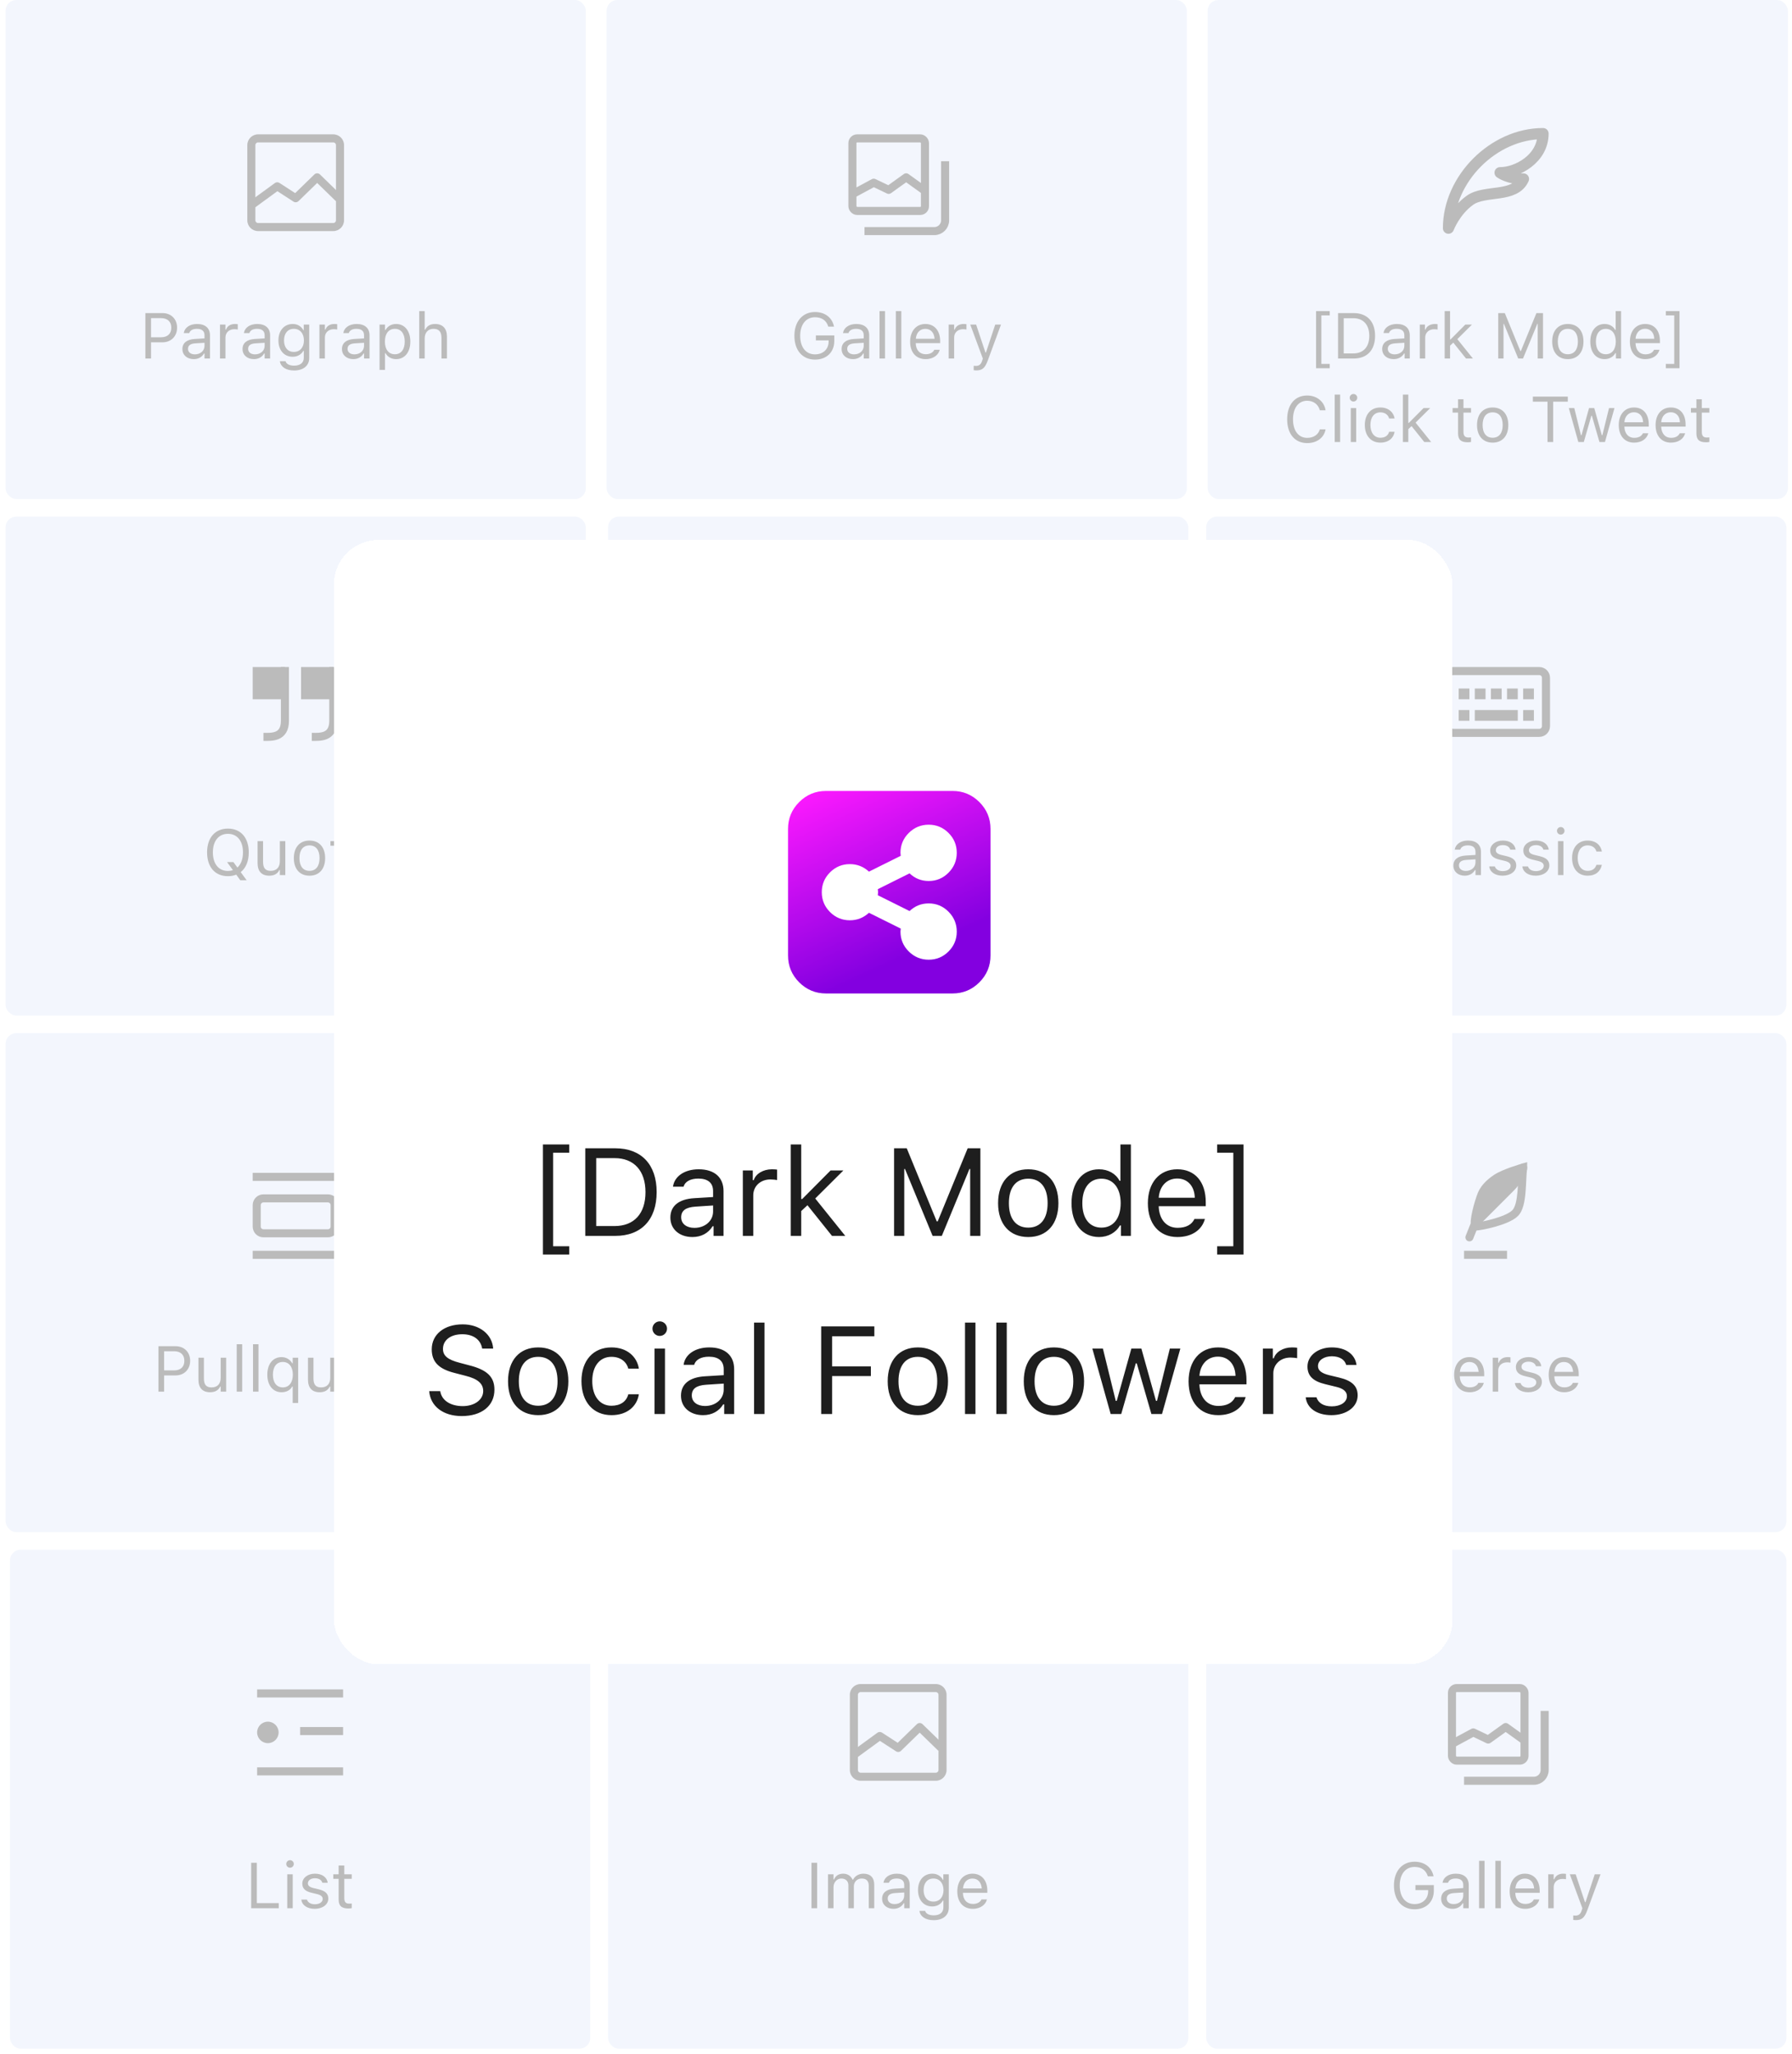 <svg width="322" height="369" viewBox="0 0 322 369" fill="none" xmlns="http://www.w3.org/2000/svg">
<g opacity="0.5">
<g opacity="0.6">
<rect x="0.994" width="104.27" height="89.652" rx="1.931" fill="#D8E3F8"/>
<path fill-rule="evenodd" clip-rule="evenodd" d="M59.887 25.585H46.37C46.104 25.585 45.888 25.801 45.888 26.068V39.584C45.888 39.851 46.104 40.067 46.37 40.067H59.887C60.154 40.067 60.37 39.851 60.37 39.584V26.068C60.37 25.801 60.154 25.585 59.887 25.585ZM46.37 24.137C45.304 24.137 44.44 25.001 44.44 26.068V39.584C44.44 40.651 45.304 41.515 46.37 41.515H59.887C60.953 41.515 61.818 40.651 61.818 39.584V26.068C61.818 25.001 60.953 24.137 59.887 24.137H46.37Z" fill="#1E1E1E"/>
<path fill-rule="evenodd" clip-rule="evenodd" d="M56.486 31.342C56.767 31.068 57.214 31.068 57.495 31.342L61.357 35.096L60.348 36.135L56.991 32.871L53.634 36.135C53.391 36.37 53.019 36.407 52.735 36.223L49.843 34.349L45.832 37.273L44.978 36.103L49.392 32.885C49.635 32.708 49.961 32.699 50.212 32.862L53.038 34.694L56.486 31.342Z" fill="#1E1E1E"/>
<path d="M26.123 64.412H27.141V61.499H29.2C30.733 61.499 31.819 60.418 31.819 58.868V58.857C31.819 57.307 30.733 56.249 29.2 56.249H26.123V64.412ZM28.94 57.154C30.105 57.154 30.779 57.793 30.779 58.868V58.88C30.779 59.954 30.105 60.594 28.94 60.594H27.141V57.154H28.94ZM34.812 64.52C35.632 64.52 36.272 64.163 36.656 63.513H36.747V64.412H37.731V60.237C37.731 58.97 36.899 58.206 35.412 58.206C34.111 58.206 33.183 58.851 33.024 59.807L33.019 59.841H34.003L34.009 59.824C34.167 59.349 34.648 59.078 35.378 59.078C36.288 59.078 36.747 59.485 36.747 60.237V60.792L34.999 60.899C33.579 60.984 32.775 61.612 32.775 62.698V62.709C32.775 63.818 33.652 64.52 34.812 64.52ZM33.782 62.687V62.675C33.782 62.07 34.19 61.742 35.117 61.685L36.747 61.584V62.138C36.747 63.009 36.017 63.665 35.016 63.665C34.309 63.665 33.782 63.303 33.782 62.687ZM39.53 64.412H40.514V60.633C40.514 59.739 41.182 59.145 42.121 59.145C42.336 59.145 42.523 59.168 42.726 59.202V58.246C42.63 58.229 42.421 58.206 42.234 58.206C41.408 58.206 40.837 58.58 40.605 59.219H40.514V58.314H39.53V64.412ZM45.617 64.52C46.437 64.52 47.076 64.163 47.461 63.513H47.552V64.412H48.536V60.237C48.536 58.97 47.704 58.206 46.217 58.206C44.915 58.206 43.988 58.851 43.829 59.807L43.824 59.841H44.808L44.814 59.824C44.972 59.349 45.453 59.078 46.183 59.078C47.093 59.078 47.552 59.485 47.552 60.237V60.792L45.803 60.899C44.384 60.984 43.58 61.612 43.58 62.698V62.709C43.58 63.818 44.457 64.52 45.617 64.52ZM44.587 62.687V62.675C44.587 62.07 44.995 61.742 45.922 61.685L47.552 61.584V62.138C47.552 63.009 46.822 63.665 45.821 63.665C45.113 63.665 44.587 63.303 44.587 62.687ZM52.846 66.562C54.51 66.562 55.562 65.691 55.562 64.327V58.314H54.578V59.321H54.51C54.136 58.631 53.469 58.206 52.609 58.206C51.014 58.206 50.029 59.445 50.029 61.154V61.165C50.029 62.873 51.008 64.095 52.586 64.095C53.423 64.095 54.114 63.716 54.498 63.043H54.589V64.276C54.589 65.176 53.938 65.691 52.846 65.691C51.97 65.691 51.427 65.362 51.319 64.899L51.313 64.893H50.295L50.284 64.899C50.437 65.9 51.376 66.562 52.846 66.562ZM52.801 63.224C51.67 63.224 51.036 62.376 51.036 61.165V61.154C51.036 59.943 51.67 59.078 52.801 59.078C53.927 59.078 54.611 59.943 54.611 61.154V61.165C54.611 62.376 53.933 63.224 52.801 63.224ZM57.395 64.412H58.379V60.633C58.379 59.739 59.047 59.145 59.986 59.145C60.201 59.145 60.387 59.168 60.591 59.202V58.246C60.495 58.229 60.285 58.206 60.099 58.206C59.273 58.206 58.702 58.58 58.47 59.219H58.379V58.314H57.395V64.412ZM63.482 64.52C64.302 64.52 64.941 64.163 65.326 63.513H65.416V64.412H66.401V60.237C66.401 58.97 65.569 58.206 64.081 58.206C62.78 58.206 61.852 58.851 61.694 59.807L61.688 59.841H62.673L62.678 59.824C62.837 59.349 63.318 59.078 64.047 59.078C64.958 59.078 65.416 59.485 65.416 60.237V60.792L63.668 60.899C62.248 60.984 61.445 61.612 61.445 62.698V62.709C61.445 63.818 62.322 64.52 63.482 64.52ZM62.452 62.687V62.675C62.452 62.07 62.859 61.742 63.787 61.685L65.416 61.584V62.138C65.416 63.009 64.687 63.665 63.685 63.665C62.978 63.665 62.452 63.303 62.452 62.687ZM68.2 66.449H69.184V63.45H69.275C69.608 64.101 70.338 64.52 71.175 64.52C72.725 64.52 73.732 63.281 73.732 61.369V61.357C73.732 59.457 72.72 58.206 71.175 58.206C70.327 58.206 69.648 58.608 69.275 59.287H69.184V58.314H68.2V66.449ZM70.949 63.648C69.84 63.648 69.161 62.777 69.161 61.369V61.357C69.161 59.949 69.84 59.078 70.949 59.078C72.063 59.078 72.725 59.937 72.725 61.357V61.369C72.725 62.788 72.063 63.648 70.949 63.648ZM75.328 64.412H76.312V60.803C76.312 59.734 76.928 59.078 77.901 59.078C78.874 59.078 79.327 59.604 79.327 60.701V64.412H80.311V60.464C80.311 59.015 79.548 58.206 78.179 58.206C77.279 58.206 76.708 58.585 76.402 59.23H76.312V55.893H75.328V64.412Z" fill="#1E1E1E"/>
</g>
<g opacity="0.6">
<rect x="0.994" y="92.805" width="104.27" height="89.652" rx="1.931" fill="#D8E3F8"/>
<path d="M54.096 119.838H59.889V125.631H54.096V119.838Z" fill="#1E1E1E"/>
<path d="M45.406 119.838H51.199V125.631H45.406V119.838Z" fill="#1E1E1E"/>
<path d="M59.889 119.838C59.889 123.055 59.889 126.402 59.889 129.491C59.889 132.58 57.475 132.386 56.027 132.386" stroke="#1E1E1E" stroke-width="1.448"/>
<path d="M51.199 119.838C51.199 123.055 51.199 126.402 51.199 129.491C51.199 132.58 48.786 132.386 47.337 132.386" stroke="#1E1E1E" stroke-width="1.448"/>
<path d="M40.956 157.409C41.504 157.409 42.002 157.319 42.449 157.138L43.173 158.139H44.316L43.252 156.679C44.18 155.95 44.7 154.716 44.7 153.138V153.127C44.7 150.513 43.275 148.861 40.956 148.861C38.647 148.861 37.211 150.508 37.211 153.127V153.138C37.211 155.746 38.614 157.409 40.956 157.409ZM40.956 156.47C39.258 156.47 38.251 155.158 38.251 153.138V153.127C38.251 151.09 39.292 149.8 40.956 149.8C42.624 149.8 43.66 151.09 43.66 153.127V153.138C43.66 154.332 43.297 155.282 42.658 155.859L41.945 154.88H40.803L41.855 156.329C41.583 156.419 41.278 156.47 40.956 156.47ZM48.383 157.324C49.277 157.324 49.894 156.957 50.193 156.306H50.284V157.217H51.268V151.119H50.284V154.728C50.284 155.797 49.712 156.453 48.638 156.453C47.665 156.453 47.269 155.927 47.269 154.83V151.119H46.284V155.067C46.284 156.51 46.997 157.324 48.383 157.324ZM55.613 157.324C57.349 157.324 58.424 156.125 58.424 154.173V154.162C58.424 152.205 57.349 151.011 55.613 151.011C53.876 151.011 52.801 152.205 52.801 154.162V154.173C52.801 156.125 53.876 157.324 55.613 157.324ZM55.613 156.453C54.459 156.453 53.808 155.61 53.808 154.173V154.162C53.808 152.719 54.459 151.882 55.613 151.882C56.767 151.882 57.417 152.719 57.417 154.162V154.173C57.417 155.61 56.767 156.453 55.613 156.453ZM62.118 157.262C62.311 157.262 62.497 157.239 62.69 157.205V156.368C62.509 156.385 62.413 156.391 62.237 156.391C61.604 156.391 61.355 156.102 61.355 155.384V151.933H62.69V151.119H61.355V149.54H60.336V151.119H59.375V151.933H60.336V155.633C60.336 156.798 60.862 157.262 62.118 157.262ZM66.559 157.324C67.996 157.324 68.867 156.51 69.076 155.684L69.088 155.638H68.103L68.081 155.689C67.917 156.057 67.408 156.447 66.582 156.447C65.496 156.447 64.8 155.712 64.772 154.451H69.161V154.066C69.161 152.244 68.154 151.011 66.497 151.011C64.839 151.011 63.765 152.301 63.765 154.185V154.19C63.765 156.102 64.817 157.324 66.559 157.324ZM66.491 151.888C67.391 151.888 68.058 152.459 68.16 153.664H64.788C64.896 152.504 65.586 151.888 66.491 151.888Z" fill="#1E1E1E"/>
</g>
<g opacity="0.6">
<rect x="0.994" y="185.605" width="104.27" height="89.652" rx="1.931" fill="#D8E3F8"/>
<path d="M47.337 215.294H58.923C59.589 215.294 60.13 215.835 60.13 216.501V220.363C60.13 221.03 59.589 221.57 58.923 221.57H47.337C46.671 221.57 46.13 221.03 46.13 220.363V216.501C46.13 215.835 46.671 215.294 47.337 215.294Z" stroke="#1E1E1E" stroke-width="1.448"/>
<path d="M45.406 210.709H60.854V212.157H45.406V210.709Z" fill="#1E1E1E"/>
<path d="M45.406 224.709H60.854V226.157H45.406V224.709Z" fill="#1E1E1E"/>
<path d="M28.47 250.018H29.489V247.104H31.548C33.081 247.104 34.167 246.024 34.167 244.474V244.462C34.167 242.912 33.081 241.854 31.548 241.854H28.47V250.018ZM31.288 242.76C32.453 242.76 33.126 243.399 33.126 244.474V244.485C33.126 245.56 32.453 246.199 31.288 246.199H29.489V242.76H31.288ZM37.754 250.125C38.647 250.125 39.264 249.757 39.564 249.107H39.654V250.018H40.639V243.919H39.654V247.528C39.654 248.598 39.083 249.254 38.008 249.254C37.035 249.254 36.639 248.728 36.639 247.63V243.919H35.655V247.868C35.655 249.31 36.368 250.125 37.754 250.125ZM42.534 250.018H43.518V241.498H42.534V250.018ZM45.464 250.018H46.448V241.498H45.464V250.018ZM52.592 252.054H53.576V243.919H52.592V244.938H52.524C52.134 244.242 51.415 243.812 50.595 243.812C49.039 243.812 48.032 245.051 48.032 246.963V246.974C48.032 248.875 49.045 250.125 50.595 250.125C51.466 250.125 52.168 249.746 52.501 249.101H52.592V252.054ZM50.827 249.254C49.707 249.254 49.039 248.394 49.039 246.974V246.963C49.039 245.543 49.707 244.683 50.821 244.683C51.924 244.683 52.62 245.56 52.62 246.963V246.974C52.62 248.371 51.924 249.254 50.827 249.254ZM57.44 250.125C58.334 250.125 58.95 249.757 59.25 249.107H59.341V250.018H60.325V243.919H59.341V247.528C59.341 248.598 58.769 249.254 57.695 249.254C56.722 249.254 56.326 248.728 56.326 247.63V243.919H55.341V247.868C55.341 249.31 56.054 250.125 57.44 250.125ZM64.67 250.125C66.406 250.125 67.481 248.926 67.481 246.974V246.963C67.481 245.005 66.406 243.812 64.67 243.812C62.933 243.812 61.858 245.005 61.858 246.963V246.974C61.858 248.926 62.933 250.125 64.67 250.125ZM64.67 249.254C63.516 249.254 62.865 248.411 62.865 246.974V246.963C62.865 245.52 63.516 244.683 64.67 244.683C65.824 244.683 66.474 245.52 66.474 246.963V246.974C66.474 248.411 65.824 249.254 64.67 249.254ZM71.175 250.063C71.368 250.063 71.554 250.04 71.747 250.006V249.169C71.566 249.186 71.469 249.192 71.294 249.192C70.66 249.192 70.412 248.903 70.412 248.185V244.734H71.747V243.919H70.412V242.341H69.393V243.919H68.432V244.734H69.393V248.434C69.393 249.599 69.919 250.063 71.175 250.063ZM75.616 250.125C77.053 250.125 77.924 249.31 78.133 248.485L78.145 248.439H77.16L77.138 248.49C76.974 248.858 76.465 249.248 75.639 249.248C74.552 249.248 73.857 248.513 73.828 247.251H78.218V246.867C78.218 245.045 77.211 243.812 75.554 243.812C73.896 243.812 72.822 245.102 72.822 246.985V246.991C72.822 248.903 73.874 250.125 75.616 250.125ZM75.548 244.689C76.448 244.689 77.115 245.26 77.217 246.465H73.845C73.953 245.305 74.643 244.689 75.548 244.689Z" fill="#1E1E1E"/>
</g>
<g opacity="0.6">
<rect x="1.789" y="278.41" width="104.27" height="89.652" rx="1.931" fill="#D8E3F8"/>
<path fill-rule="evenodd" clip-rule="evenodd" d="M61.649 304.962H46.201V303.514H61.649V304.962Z" fill="#1E1E1E"/>
<path fill-rule="evenodd" clip-rule="evenodd" d="M61.65 311.72H53.926V310.271H61.65V311.72Z" fill="#1E1E1E"/>
<path fill-rule="evenodd" clip-rule="evenodd" d="M61.649 318.962H46.201V317.514H61.649V318.962Z" fill="#1E1E1E"/>
<circle cx="48.132" cy="311.238" r="1.931" fill="#1E1E1E"/>
<path d="M45.133 342.822H50.089V341.906H46.151V334.659H45.133V342.822ZM52.114 335.547C52.487 335.547 52.793 335.242 52.793 334.868C52.793 334.495 52.487 334.19 52.114 334.19C51.741 334.19 51.435 334.495 51.435 334.868C51.435 335.242 51.741 335.547 52.114 335.547ZM51.616 342.822H52.6V336.724H51.616V342.822ZM56.549 342.93C57.935 342.93 58.993 342.177 58.993 341.091V341.08C58.993 340.209 58.439 339.711 57.29 339.434L56.351 339.207C55.633 339.032 55.327 338.772 55.327 338.359V338.348C55.327 337.81 55.859 337.437 56.583 337.437C57.319 337.437 57.794 337.771 57.924 338.251H58.891C58.755 337.256 57.867 336.617 56.589 336.617C55.293 336.617 54.32 337.38 54.32 338.393V338.398C54.32 339.275 54.835 339.773 55.978 340.045L56.922 340.271C57.675 340.452 57.986 340.74 57.986 341.153V341.165C57.986 341.719 57.403 342.109 56.583 342.109C55.802 342.109 55.316 341.776 55.152 341.267H54.145C54.258 342.274 55.191 342.93 56.549 342.93ZM62.63 342.868C62.823 342.868 63.01 342.845 63.202 342.811V341.974C63.021 341.991 62.925 341.996 62.749 341.996C62.116 341.996 61.867 341.708 61.867 340.989V337.539H63.202V336.724H61.867V335.146H60.849V336.724H59.887V337.539H60.849V341.238C60.849 342.404 61.375 342.868 62.63 342.868Z" fill="#1E1E1E"/>
</g>
<g opacity="0.6">
<rect x="109.262" y="278.41" width="104.27" height="89.652" rx="1.931" fill="#D8E3F8"/>
<path fill-rule="evenodd" clip-rule="evenodd" d="M168.154 303.995H154.638C154.371 303.995 154.155 304.211 154.155 304.478V317.994C154.155 318.261 154.371 318.477 154.638 318.477H168.154C168.421 318.477 168.637 318.261 168.637 317.994V304.478C168.637 304.211 168.421 303.995 168.154 303.995ZM154.638 302.547C153.572 302.547 152.707 303.411 152.707 304.478V317.994C152.707 319.061 153.572 319.925 154.638 319.925H168.154C169.221 319.925 170.085 319.061 170.085 317.994V304.478C170.085 303.411 169.221 302.547 168.154 302.547H154.638Z" fill="#1E1E1E"/>
<path fill-rule="evenodd" clip-rule="evenodd" d="M164.754 309.752C165.035 309.479 165.482 309.479 165.763 309.752L169.625 313.506L168.615 314.545L165.258 311.281L161.901 314.545C161.659 314.78 161.286 314.817 161.003 314.633L158.11 312.759L154.099 315.683L153.246 314.513L157.66 311.295C157.902 311.118 158.228 311.109 158.48 311.272L161.306 313.104L164.754 309.752Z" fill="#1E1E1E"/>
<path d="M145.812 342.822H146.83V334.659H145.812V342.822ZM148.787 342.822H149.772V339.043C149.772 338.184 150.377 337.488 151.175 337.488C151.944 337.488 152.442 337.957 152.442 338.681V342.822H153.426V338.902C153.426 338.127 153.986 337.488 154.835 337.488C155.695 337.488 156.108 337.935 156.108 338.834V342.822H157.092V338.608C157.092 337.329 156.396 336.617 155.152 336.617C154.309 336.617 153.613 337.041 153.285 337.686H153.194C152.911 337.052 152.334 336.617 151.508 336.617C150.711 336.617 150.134 336.996 149.862 337.652H149.772V336.724H148.787V342.822ZM160.543 342.93C161.363 342.93 162.002 342.573 162.387 341.923H162.477V342.822H163.462V338.647C163.462 337.38 162.63 336.617 161.142 336.617C159.841 336.617 158.914 337.261 158.755 338.217L158.749 338.251H159.734L159.739 338.234C159.898 337.759 160.379 337.488 161.108 337.488C162.019 337.488 162.477 337.895 162.477 338.647V339.202L160.729 339.309C159.31 339.394 158.506 340.022 158.506 341.108V341.12C158.506 342.228 159.383 342.93 160.543 342.93ZM159.513 341.097V341.086C159.513 340.48 159.92 340.152 160.848 340.096L162.477 339.994V340.548C162.477 341.419 161.748 342.076 160.746 342.076C160.039 342.076 159.513 341.713 159.513 341.097ZM167.772 344.972C169.436 344.972 170.488 344.101 170.488 342.737V336.724H169.503V337.731H169.436C169.062 337.041 168.395 336.617 167.535 336.617C165.94 336.617 164.955 337.855 164.955 339.564V339.575C164.955 341.284 165.934 342.505 167.512 342.505C168.349 342.505 169.04 342.126 169.424 341.453H169.515V342.686C169.515 343.586 168.864 344.101 167.772 344.101C166.896 344.101 166.352 343.773 166.245 343.309L166.239 343.303H165.221L165.21 343.309C165.363 344.31 166.302 344.972 167.772 344.972ZM167.727 341.634C166.596 341.634 165.962 340.786 165.962 339.575V339.564C165.962 338.353 166.596 337.488 167.727 337.488C168.853 337.488 169.537 338.353 169.537 339.564V339.575C169.537 340.786 168.859 341.634 167.727 341.634ZM174.81 342.93C176.247 342.93 177.118 342.115 177.327 341.289L177.338 341.244H176.354L176.331 341.295C176.167 341.663 175.658 342.053 174.832 342.053C173.746 342.053 173.05 341.317 173.022 340.056H177.412V339.671C177.412 337.85 176.405 336.617 174.748 336.617C173.09 336.617 172.015 337.906 172.015 339.79V339.796C172.015 341.708 173.067 342.93 174.81 342.93ZM174.742 337.493C175.641 337.493 176.309 338.065 176.411 339.27H173.039C173.147 338.11 173.837 337.493 174.742 337.493Z" fill="#1E1E1E"/>
</g>
<g opacity="0.6">
<rect x="109.262" y="185.605" width="104.27" height="89.652" rx="1.931" fill="#D8E3F8"/>
<path d="M154.638 210.466H168.154C168.821 210.466 169.361 211.007 169.361 211.673V225.19C169.361 225.856 168.821 226.396 168.154 226.396H154.638C153.971 226.396 153.431 225.856 153.431 225.19V211.673C153.431 211.007 153.971 210.466 154.638 210.466Z" stroke="#1E1E1E" stroke-width="1.448"/>
<line x1="153.672" y1="215.776" x2="169.119" y2="215.776" stroke="#1E1E1E" stroke-width="1.448"/>
<line x1="153.672" y1="220.604" x2="169.119" y2="220.604" stroke="#1E1E1E" stroke-width="1.448"/>
<line x1="161.637" y1="226.154" x2="161.637" y2="215.534" stroke="#1E1E1E" stroke-width="1.448"/>
<path d="M149.953 250.018H150.971V242.771H153.602V241.854H147.322V242.771H149.953V250.018ZM155.536 250.125C156.357 250.125 156.996 249.769 157.38 249.118H157.471V250.018H158.455V245.843C158.455 244.576 157.624 243.812 156.136 243.812C154.835 243.812 153.907 244.457 153.749 245.413L153.743 245.447H154.727L154.733 245.43C154.891 244.955 155.372 244.683 156.102 244.683C157.013 244.683 157.471 245.09 157.471 245.843V246.397L155.723 246.505C154.303 246.589 153.5 247.217 153.5 248.304V248.315C153.5 249.424 154.377 250.125 155.536 250.125ZM154.507 248.292V248.281C154.507 247.676 154.914 247.347 155.842 247.291L157.471 247.189V247.743C157.471 248.615 156.741 249.271 155.74 249.271C155.033 249.271 154.507 248.909 154.507 248.292ZM163.286 250.125C164.831 250.125 165.843 248.875 165.843 246.974V246.963C165.843 245.051 164.836 243.812 163.286 243.812C162.449 243.812 161.719 244.23 161.386 244.881H161.295V241.498H160.311V250.018H161.295V249.045H161.386C161.759 249.723 162.438 250.125 163.286 250.125ZM163.06 249.254C161.951 249.254 161.272 248.383 161.272 246.974V246.963C161.272 245.554 161.951 244.683 163.06 244.683C164.175 244.683 164.836 245.543 164.836 246.963V246.974C164.836 248.394 164.175 249.254 163.06 249.254ZM167.427 250.018H168.412V241.498H167.427V250.018ZM172.79 250.125C174.227 250.125 175.098 249.31 175.308 248.485L175.319 248.439H174.335L174.312 248.49C174.148 248.858 173.639 249.248 172.813 249.248C171.727 249.248 171.031 248.513 171.003 247.251H175.392V246.867C175.392 245.045 174.385 243.812 172.728 243.812C171.07 243.812 169.996 245.102 169.996 246.985V246.991C169.996 248.903 171.048 250.125 172.79 250.125ZM172.722 244.689C173.622 244.689 174.289 245.26 174.391 246.465H171.02C171.127 245.305 171.817 244.689 172.722 244.689Z" fill="#1E1E1E"/>
</g>
<g opacity="0.6">
<rect x="216.73" y="185.605" width="104.27" height="89.652" rx="1.931" fill="#D8E3F8"/>
<path d="M271.278 213.604L265.003 219.88C264.842 218.753 265.968 214.891 266.451 214.087C266.803 213.5 267.416 212.639 268.864 211.673C270.313 210.708 273.692 209.742 273.692 209.742C273.692 210.708 272.726 212.156 271.278 213.604Z" fill="#1E1E1E"/>
<path d="M264.037 222.293L265.003 219.88M265.003 219.88C266.773 218.11 269.83 215.052 271.278 213.604C272.726 212.156 273.692 210.708 273.692 209.742C273.692 209.742 270.313 210.708 268.864 211.673C267.416 212.639 266.803 213.5 266.451 214.087C265.968 214.891 264.842 218.753 265.003 219.88Z" stroke="#1E1E1E" stroke-width="1.448" stroke-linecap="round"/>
<path d="M274.411 209.838C274.464 209.441 274.185 209.077 273.789 209.024C273.392 208.972 273.028 209.25 272.975 209.646L274.411 209.838ZM272.975 209.646C272.89 210.285 272.849 211.039 272.811 211.804C272.773 212.58 272.739 213.377 272.67 214.143C272.601 214.91 272.5 215.615 272.339 216.203C272.174 216.801 271.966 217.204 271.733 217.437L272.757 218.461C273.248 217.97 273.543 217.286 273.735 216.587C273.93 215.877 274.041 215.074 274.113 214.272C274.185 213.469 274.221 212.637 274.258 211.875C274.296 211.101 274.335 210.406 274.411 209.838L272.975 209.646ZM271.733 217.437C271.467 217.702 270.993 217.991 270.348 218.274C269.717 218.55 268.982 218.796 268.248 219.001C267.516 219.206 266.798 219.367 266.207 219.477C265.598 219.59 265.173 219.638 265.004 219.638V221.086C265.318 221.086 265.858 221.014 266.471 220.901C267.102 220.784 267.862 220.613 268.639 220.396C269.413 220.179 270.217 219.912 270.929 219.6C271.626 219.294 272.299 218.919 272.757 218.461L271.733 217.437Z" fill="#1E1E1E"/>
<line x1="263.072" y1="225.43" x2="270.796" y2="225.43" stroke="#1E1E1E" stroke-width="1.448"/>
<path d="M256.845 250.018H257.851L260.861 241.854H259.792L257.393 248.699H257.303L254.904 241.854H253.835L256.845 250.018ZM264.091 250.125C265.528 250.125 266.399 249.31 266.609 248.485L266.62 248.439H265.636L265.613 248.49C265.449 248.858 264.94 249.248 264.114 249.248C263.028 249.248 262.332 248.513 262.304 247.251H266.693V246.867C266.693 245.045 265.686 243.812 264.029 243.812C262.371 243.812 261.297 245.102 261.297 246.985V246.991C261.297 248.903 262.349 250.125 264.091 250.125ZM264.023 244.689C264.923 244.689 265.59 245.26 265.692 246.465H262.321C262.428 245.305 263.118 244.689 264.023 244.689ZM268.221 250.018H269.205V246.239C269.205 245.345 269.873 244.751 270.812 244.751C271.027 244.751 271.213 244.774 271.417 244.807V243.851C271.321 243.834 271.112 243.812 270.925 243.812C270.099 243.812 269.528 244.185 269.296 244.824H269.205V243.919H268.221V250.018ZM274.613 250.125C275.999 250.125 277.057 249.373 277.057 248.287V248.275C277.057 247.404 276.503 246.906 275.354 246.629L274.415 246.403C273.697 246.227 273.391 245.967 273.391 245.554V245.543C273.391 245.005 273.923 244.632 274.647 244.632C275.383 244.632 275.858 244.966 275.988 245.447H276.955C276.819 244.451 275.931 243.812 274.653 243.812C273.357 243.812 272.384 244.576 272.384 245.588V245.594C272.384 246.471 272.899 246.968 274.042 247.24L274.987 247.466C275.739 247.647 276.05 247.936 276.05 248.349V248.36C276.05 248.914 275.467 249.305 274.647 249.305C273.867 249.305 273.38 248.971 273.216 248.462H272.209C272.322 249.469 273.256 250.125 274.613 250.125ZM281.074 250.125C282.51 250.125 283.382 249.31 283.591 248.485L283.602 248.439H282.618L282.595 248.49C282.431 248.858 281.922 249.248 281.096 249.248C280.01 249.248 279.314 248.513 279.286 247.251H283.676V246.867C283.676 245.045 282.669 243.812 281.011 243.812C279.354 243.812 278.279 245.102 278.279 246.985V246.991C278.279 248.903 279.331 250.125 281.074 250.125ZM281.006 244.689C281.905 244.689 282.573 245.26 282.674 246.465H279.303C279.41 245.305 280.101 244.689 281.006 244.689Z" fill="#1E1E1E"/>
</g>
<g opacity="0.6">
<rect x="216.73" y="92.803" width="104.27" height="89.652" rx="1.931" fill="#D8E3F8"/>
<path d="M261.14 120.56H276.587C277.254 120.56 277.794 121.1 277.794 121.767V130.456C277.794 131.123 277.254 131.663 276.587 131.663H261.14C260.473 131.663 259.933 131.123 259.933 130.456V121.767C259.933 121.1 260.473 120.56 261.14 120.56Z" stroke="#1E1E1E" stroke-width="1.448"/>
<rect x="265.002" y="123.697" width="1.931" height="1.931" fill="#1E1E1E"/>
<rect x="262.105" y="123.697" width="1.931" height="1.931" fill="#1E1E1E"/>
<rect x="267.898" y="123.697" width="1.931" height="1.931" fill="#1E1E1E"/>
<rect x="265.002" y="127.561" width="7.724" height="1.931" fill="#1E1E1E"/>
<rect x="270.795" y="123.697" width="1.931" height="1.931" fill="#1E1E1E"/>
<rect x="273.691" y="123.697" width="1.931" height="1.931" fill="#1E1E1E"/>
<rect x="273.691" y="127.561" width="1.931" height="1.931" fill="#1E1E1E"/>
<rect x="262.105" y="127.561" width="1.931" height="1.931" fill="#1E1E1E"/>
<path d="M253.705 157.407C255.442 157.407 256.731 156.44 257.003 154.946V154.935H255.973L255.962 154.946C255.707 155.885 254.842 156.468 253.705 156.468C252.132 156.468 251.148 155.184 251.148 153.142V153.13C251.148 151.088 252.132 149.798 253.699 149.798C254.825 149.798 255.696 150.46 255.968 151.507L255.973 151.518H256.997L257.003 151.507C256.76 149.94 255.419 148.859 253.699 148.859C251.482 148.859 250.101 150.5 250.101 153.13V153.142C250.101 155.767 251.487 157.407 253.705 157.407ZM258.643 157.215H259.628V148.695H258.643V157.215ZM263.192 157.322C264.012 157.322 264.651 156.966 265.036 156.315H265.126V157.215H266.111V153.04C266.111 151.773 265.279 151.009 263.791 151.009C262.49 151.009 261.562 151.654 261.404 152.61L261.398 152.644H262.383L262.388 152.627C262.547 152.152 263.028 151.88 263.757 151.88C264.668 151.88 265.126 152.288 265.126 153.04V153.594L263.378 153.702C261.958 153.787 261.155 154.415 261.155 155.501V155.512C261.155 156.621 262.032 157.322 263.192 157.322ZM262.162 155.489V155.478C262.162 154.873 262.569 154.545 263.497 154.488L265.126 154.386V154.941C265.126 155.812 264.397 156.468 263.395 156.468C262.688 156.468 262.162 156.106 262.162 155.489ZM270.003 157.322C271.389 157.322 272.447 156.57 272.447 155.484V155.472C272.447 154.601 271.892 154.103 270.744 153.826L269.805 153.6C269.086 153.425 268.781 153.164 268.781 152.751V152.74C268.781 152.203 269.313 151.829 270.037 151.829C270.772 151.829 271.247 152.163 271.377 152.644H272.345C272.209 151.648 271.321 151.009 270.042 151.009C268.747 151.009 267.774 151.773 267.774 152.785V152.791C267.774 153.668 268.289 154.166 269.431 154.437L270.376 154.664C271.129 154.845 271.44 155.133 271.44 155.546V155.557C271.44 156.112 270.857 156.502 270.037 156.502C269.256 156.502 268.77 156.168 268.605 155.659H267.599C267.712 156.666 268.645 157.322 270.003 157.322ZM275.954 157.322C277.34 157.322 278.398 156.57 278.398 155.484V155.472C278.398 154.601 277.843 154.103 276.695 153.826L275.756 153.6C275.038 153.425 274.732 153.164 274.732 152.751V152.74C274.732 152.203 275.264 151.829 275.988 151.829C276.723 151.829 277.198 152.163 277.329 152.644H278.296C278.16 151.648 277.272 151.009 275.994 151.009C274.698 151.009 273.725 151.773 273.725 152.785V152.791C273.725 153.668 274.24 154.166 275.383 154.437L276.327 154.664C277.08 154.845 277.391 155.133 277.391 155.546V155.557C277.391 156.112 276.808 156.502 275.988 156.502C275.207 156.502 274.721 156.168 274.557 155.659H273.55C273.663 156.666 274.596 157.322 275.954 157.322ZM280.446 149.94C280.819 149.94 281.124 149.634 281.124 149.261C281.124 148.888 280.819 148.582 280.446 148.582C280.072 148.582 279.767 148.888 279.767 149.261C279.767 149.634 280.072 149.94 280.446 149.94ZM279.948 157.215H280.932V151.117H279.948V157.215ZM285.282 157.322C286.748 157.322 287.568 156.536 287.817 155.433L287.828 155.371L286.855 155.376L286.844 155.41C286.617 156.089 286.097 156.451 285.277 156.451C284.191 156.451 283.489 155.552 283.489 154.149V154.137C283.489 152.763 284.179 151.88 285.277 151.88C286.154 151.88 286.697 152.367 286.849 152.966L286.855 152.983H287.834L287.828 152.949C287.647 151.863 286.759 151.009 285.277 151.009C283.568 151.009 282.482 152.242 282.482 154.137V154.149C282.482 156.083 283.574 157.322 285.282 157.322Z" fill="#1E1E1E"/>
</g>
<g opacity="0.6">
<rect x="109.262" y="92.803" width="104.27" height="89.652" rx="1.931" fill="#D8E3F8"/>
<path d="M165.672 130.871L169.818 126.71C170.194 126.333 170.193 125.721 169.815 125.345L165.672 121.217" stroke="#1E1E1E" stroke-width="1.448"/>
<path d="M157.949 130.871L153.803 126.71C153.427 126.333 153.428 125.721 153.806 125.345L157.949 121.217" stroke="#1E1E1E" stroke-width="1.448"/>
<path d="M151.288 157.407C153.025 157.407 154.314 156.44 154.586 154.946V154.935H153.556L153.545 154.946C153.29 155.885 152.425 156.468 151.288 156.468C149.715 156.468 148.731 155.184 148.731 153.142V153.13C148.731 151.088 149.715 149.798 151.282 149.798C152.408 149.798 153.279 150.46 153.551 151.507L153.556 151.518H154.58L154.586 151.507C154.343 149.94 153.002 148.859 151.282 148.859C149.065 148.859 147.684 150.5 147.684 153.13V153.142C147.684 155.767 149.07 157.407 151.288 157.407ZM158.676 157.322C160.413 157.322 161.487 156.123 161.487 154.171V154.16C161.487 152.203 160.413 151.009 158.676 151.009C156.939 151.009 155.864 152.203 155.864 154.16V154.171C155.864 156.123 156.939 157.322 158.676 157.322ZM158.676 156.451C157.522 156.451 156.871 155.608 156.871 154.171V154.16C156.871 152.718 157.522 151.88 158.676 151.88C159.83 151.88 160.481 152.718 160.481 154.16V154.171C160.481 155.608 159.83 156.451 158.676 156.451ZM165.266 157.322C166.115 157.322 166.794 156.921 167.167 156.242H167.258V157.215H168.242V148.695H167.258V152.078H167.167C166.833 151.428 166.104 151.009 165.266 151.009C163.716 151.009 162.709 152.248 162.709 154.16V154.171C162.709 156.072 163.722 157.322 165.266 157.322ZM165.493 156.451C164.378 156.451 163.716 155.591 163.716 154.171V154.16C163.716 152.74 164.378 151.88 165.493 151.88C166.601 151.88 167.28 152.751 167.28 154.16V154.171C167.28 155.58 166.601 156.451 165.493 156.451ZM172.62 157.322C174.057 157.322 174.929 156.508 175.138 155.682L175.149 155.637H174.165L174.142 155.687C173.978 156.055 173.469 156.445 172.643 156.445C171.557 156.445 170.861 155.71 170.833 154.449H175.223V154.064C175.223 152.242 174.216 151.009 172.558 151.009C170.901 151.009 169.826 152.299 169.826 154.183V154.188C169.826 156.1 170.878 157.322 172.62 157.322ZM172.553 151.886C173.452 151.886 174.12 152.457 174.221 153.662H170.85C170.957 152.503 171.647 151.886 172.553 151.886Z" fill="#1E1E1E"/>
</g>
<g opacity="0.6">
<rect x="216.73" y="278.41" width="104.27" height="89.652" rx="1.931" fill="#D8E3F8"/>
<path d="M277.555 307.375V317.995C277.555 319.062 276.691 319.926 275.625 319.926C272.628 319.926 266.813 319.926 263.073 319.926" stroke="#1E1E1E" stroke-width="1.448"/>
<rect x="260.9" y="303.271" width="13.034" height="13.034" rx="0.845" stroke="#1E1E1E" stroke-width="1.448"/>
<path d="M261.141 313.166L264.727 311.235L267.416 312.522L270.554 310.27L273.692 312.522" stroke="#1E1E1E" stroke-width="1.448" stroke-linejoin="round"/>
<path d="M254.174 343.015C256.262 343.015 257.642 341.68 257.642 339.666V338.67H254.333V339.564H256.624V339.762C256.624 341.142 255.64 342.076 254.18 342.076C252.54 342.076 251.516 340.797 251.516 338.744V338.732C251.516 336.707 252.557 335.406 254.174 335.406C255.391 335.406 256.211 335.983 256.545 337.035L256.562 337.092H257.591L257.58 337.035C257.257 335.485 255.985 334.467 254.174 334.467C251.94 334.467 250.475 336.158 250.475 338.732V338.744C250.475 341.351 251.917 343.015 254.174 343.015ZM260.997 342.93C261.817 342.93 262.456 342.573 262.841 341.923H262.931V342.822H263.916V338.647C263.916 337.38 263.084 336.617 261.596 336.617C260.295 336.617 259.368 337.261 259.209 338.217L259.204 338.251H260.188L260.193 338.234C260.352 337.759 260.833 337.488 261.562 337.488C262.473 337.488 262.931 337.895 262.931 338.647V339.202L261.183 339.309C259.764 339.394 258.96 340.022 258.96 341.108V341.12C258.96 342.228 259.837 342.93 260.997 342.93ZM259.967 341.097V341.086C259.967 340.48 260.375 340.152 261.302 340.096L262.931 339.994V340.548C262.931 341.419 262.202 342.076 261.2 342.076C260.493 342.076 259.967 341.713 259.967 341.097ZM265.771 342.822H266.756V334.303H265.771V342.822ZM268.702 342.822H269.686V334.303H268.702V342.822ZM274.064 342.93C275.501 342.93 276.373 342.115 276.582 341.289L276.593 341.244H275.609L275.586 341.295C275.422 341.663 274.913 342.053 274.087 342.053C273.001 342.053 272.305 341.317 272.277 340.056H276.667V339.671C276.667 337.85 275.66 336.617 274.002 336.617C272.345 336.617 271.27 337.906 271.27 339.79V339.796C271.27 341.708 272.322 342.93 274.064 342.93ZM273.997 337.493C274.896 337.493 275.564 338.065 275.665 339.27H272.294C272.401 338.11 273.091 337.493 273.997 337.493ZM278.194 342.822H279.178V339.043C279.178 338.15 279.846 337.556 280.785 337.556C281 337.556 281.187 337.578 281.39 337.612V336.656C281.294 336.639 281.085 336.617 280.898 336.617C280.072 336.617 279.501 336.99 279.269 337.629H279.178V336.724H278.194V342.822ZM283.127 344.961C284.208 344.961 284.711 344.565 285.214 343.196L287.596 336.724H286.561L284.892 341.742H284.802L283.127 336.724H282.075L284.332 342.828L284.219 343.19C283.998 343.891 283.659 344.146 283.099 344.146C282.963 344.146 282.81 344.14 282.691 344.118V344.927C282.827 344.949 282.997 344.961 283.127 344.961Z" fill="#1E1E1E"/>
</g>
<g opacity="0.6">
<rect x="109" width="104.27" height="89.652" rx="1.931" fill="#D8E3F8"/>
<path d="M169.824 28.965V39.585C169.824 40.651 168.961 41.516 167.894 41.516C164.898 41.516 159.083 41.516 155.342 41.516" stroke="#1E1E1E" stroke-width="1.448"/>
<rect x="153.169" y="24.861" width="13.034" height="13.034" rx="0.845" stroke="#1E1E1E" stroke-width="1.448"/>
<path d="M153.41 34.756L156.996 32.825L159.686 34.112L162.823 31.859L165.961 34.112" stroke="#1E1E1E" stroke-width="1.448" stroke-linejoin="round"/>
<path d="M146.444 64.604C148.531 64.604 149.912 63.269 149.912 61.255V60.26H146.602V61.154H148.893V61.352C148.893 62.732 147.909 63.665 146.45 63.665C144.809 63.665 143.785 62.387 143.785 60.333V60.322C143.785 58.297 144.826 56.996 146.444 56.996C147.66 56.996 148.48 57.573 148.814 58.625L148.831 58.681H149.861L149.849 58.625C149.527 57.075 148.254 56.057 146.444 56.057C144.209 56.057 142.744 57.748 142.744 60.322V60.333C142.744 62.941 144.187 64.604 146.444 64.604ZM153.266 64.52C154.087 64.52 154.726 64.163 155.111 63.513H155.201V64.412H156.185V60.237C156.185 58.97 155.354 58.206 153.866 58.206C152.565 58.206 151.637 58.851 151.479 59.807L151.473 59.841H152.457L152.463 59.824C152.621 59.349 153.102 59.078 153.832 59.078C154.743 59.078 155.201 59.485 155.201 60.237V60.792L153.453 60.899C152.033 60.984 151.23 61.612 151.23 62.698V62.709C151.23 63.818 152.107 64.52 153.266 64.52ZM152.237 62.687V62.675C152.237 62.07 152.644 61.742 153.572 61.685L155.201 61.584V62.138C155.201 63.009 154.471 63.665 153.47 63.665C152.763 63.665 152.237 63.303 152.237 62.687ZM158.041 64.412H159.025V55.893H158.041V64.412ZM160.971 64.412H161.955V55.893H160.971V64.412ZM166.334 64.52C167.771 64.52 168.642 63.705 168.851 62.879L168.863 62.834H167.878L167.856 62.885C167.692 63.252 167.183 63.643 166.357 63.643C165.271 63.643 164.575 62.907 164.546 61.646H168.936V61.261C168.936 59.44 167.929 58.206 166.272 58.206C164.614 58.206 163.539 59.496 163.539 61.38V61.386C163.539 63.298 164.592 64.52 166.334 64.52ZM166.266 59.083C167.166 59.083 167.833 59.655 167.935 60.859H164.563C164.671 59.7 165.361 59.083 166.266 59.083ZM170.464 64.412H171.448V60.633C171.448 59.739 172.116 59.145 173.055 59.145C173.27 59.145 173.456 59.168 173.66 59.202V58.246C173.564 58.229 173.354 58.206 173.168 58.206C172.342 58.206 171.77 58.58 171.538 59.219H171.448V58.314H170.464V64.412ZM175.397 66.55C176.477 66.55 176.981 66.154 177.484 64.785L179.866 58.314H178.83L177.162 63.332H177.071L175.397 58.314H174.344L176.602 64.418L176.488 64.78C176.268 65.481 175.928 65.736 175.368 65.736C175.233 65.736 175.08 65.73 174.961 65.708V66.516C175.097 66.539 175.266 66.55 175.397 66.55Z" fill="#1E1E1E"/>
</g>
<g opacity="0.6">
<rect x="217" width="104.27" height="89.652" rx="1.931" fill="#D8E3F8"/>
<path d="M277.268 24C268.381 24 260.268 32.114 260.268 41C260.268 41 261.427 37.909 264.131 35.977C266.836 34.045 272.21 35.626 273.755 32.149C271.051 32.149 269.54 31.025 269.54 31.025C272.631 31.025 277.268 28.508 277.268 24Z" stroke="#1E1E1E" stroke-width="2" stroke-linejoin="round"/>
<path d="M236.482 55.893V66.149H238.938V65.379H237.433V56.662H238.938V55.893H236.482ZM240.431 56.249V64.412H243.231C245.658 64.412 247.084 62.902 247.084 60.328C247.084 57.76 245.652 56.249 243.231 56.249H240.431ZM241.449 57.166H243.163C244.974 57.166 246.043 58.342 246.043 60.339C246.043 62.33 244.985 63.496 243.163 63.496H241.449V57.166ZM250.421 64.52C251.236 64.52 251.903 64.163 252.299 63.513H252.39V64.412H253.318V60.237C253.318 58.97 252.486 58.206 250.998 58.206C249.697 58.206 248.736 58.851 248.605 59.83H249.59C249.726 59.349 250.235 59.072 250.964 59.072C251.875 59.072 252.345 59.485 252.345 60.237V60.792L250.585 60.899C249.165 60.984 248.362 61.612 248.362 62.704C248.362 63.818 249.239 64.52 250.421 64.52ZM250.602 63.665C249.895 63.665 249.369 63.303 249.369 62.681C249.369 62.07 249.776 61.748 250.704 61.685L252.345 61.578V62.138C252.345 63.009 251.604 63.665 250.602 63.665ZM255.117 64.412H256.09V60.633C256.09 59.773 256.763 59.151 257.691 59.151C257.883 59.151 258.234 59.185 258.313 59.208V58.235C258.188 58.218 257.985 58.206 257.826 58.206C257.017 58.206 256.316 58.625 256.135 59.219H256.044V58.314H255.117V64.412ZM260.649 60.978H260.559V55.893H259.586V64.412H260.559V62.098L261.141 61.555L263.427 64.412H264.666L261.865 60.927L264.49 58.314H263.297L260.649 60.978ZM277.258 64.412V56.249H276.076L273.281 63.06H273.191L270.396 56.249H269.214V64.412H270.164V58.178H270.232L272.806 64.412H273.666L276.24 58.178H276.308V64.412H277.258ZM281.722 64.52C283.458 64.52 284.533 63.32 284.533 61.363C284.533 59.4 283.458 58.206 281.722 58.206C279.985 58.206 278.91 59.4 278.91 61.363C278.91 63.32 279.985 64.52 281.722 64.52ZM281.722 63.643C280.568 63.643 279.917 62.806 279.917 61.363C279.917 59.915 280.568 59.083 281.722 59.083C282.876 59.083 283.526 59.915 283.526 61.363C283.526 62.806 282.876 63.643 281.722 63.643ZM288.318 64.52C289.161 64.52 289.885 64.118 290.269 63.439H290.36V64.412H291.288V55.893H290.315V59.276H290.23C289.885 58.608 289.166 58.206 288.318 58.206C286.768 58.206 285.755 59.451 285.755 61.363C285.755 63.281 286.756 64.52 288.318 64.52ZM288.544 59.083C289.647 59.083 290.337 59.966 290.337 61.363C290.337 62.772 289.653 63.643 288.544 63.643C287.43 63.643 286.762 62.788 286.762 61.363C286.762 59.943 287.435 59.083 288.544 59.083ZM297.216 62.834C296.962 63.371 296.43 63.66 295.644 63.66C294.608 63.66 293.935 62.896 293.884 61.691V61.646H298.268V61.273C298.268 59.377 297.267 58.206 295.621 58.206C293.946 58.206 292.872 59.451 292.872 61.369C292.872 63.298 293.929 64.52 295.621 64.52C296.956 64.52 297.906 63.875 298.189 62.834H297.216ZM295.61 59.066C296.577 59.066 297.222 59.779 297.244 60.859H293.884C293.958 59.779 294.637 59.066 295.61 59.066ZM301.787 66.149V55.893H299.332V56.662H300.837V65.379H299.332V66.149H301.787ZM234.893 79.604C236.63 79.604 237.919 78.637 238.191 77.138H237.156C236.895 78.083 236.03 78.665 234.893 78.665C233.32 78.665 232.336 77.381 232.336 75.333C232.336 73.286 233.32 71.996 234.887 71.996C236.013 71.996 236.884 72.658 237.156 73.71H238.191C237.948 72.137 236.607 71.057 234.887 71.057C232.67 71.057 231.289 72.697 231.289 75.333C231.289 77.964 232.675 79.604 234.893 79.604ZM239.831 79.412H240.804V70.893H239.831V79.412ZM243.203 72.137C243.576 72.137 243.882 71.832 243.882 71.458C243.882 71.085 243.576 70.779 243.203 70.779C242.83 70.779 242.524 71.085 242.524 71.458C242.524 71.832 242.83 72.137 243.203 72.137ZM242.716 79.412H243.689V73.314H242.716V79.412ZM250.591 75.181C250.421 74.094 249.516 73.206 248.034 73.206C246.326 73.206 245.24 74.44 245.24 76.34C245.24 78.281 246.331 79.52 248.04 79.52C249.505 79.52 250.416 78.694 250.591 77.574H249.607C249.426 78.264 248.854 78.643 248.034 78.643C246.948 78.643 246.246 77.749 246.246 76.34C246.246 74.96 246.937 74.083 248.034 74.083C248.911 74.083 249.448 74.575 249.607 75.181H250.591ZM253.148 75.978H253.058V70.893H252.085V79.412H253.058V77.098L253.64 76.555L255.926 79.412H257.165L254.364 75.927L256.989 73.314H255.796L253.148 75.978ZM261.996 71.736V73.314H261.011V74.129H261.996V77.828C261.996 78.993 262.499 79.457 263.755 79.457C263.947 79.457 264.134 79.435 264.326 79.401V78.581C264.145 78.597 264.049 78.603 263.874 78.603C263.24 78.603 262.969 78.298 262.969 77.579V74.129H264.326V73.314H262.969V71.736H261.996ZM268.213 79.52C269.949 79.52 271.024 78.32 271.024 76.363C271.024 74.4 269.949 73.206 268.213 73.206C266.476 73.206 265.401 74.4 265.401 76.363C265.401 78.32 266.476 79.52 268.213 79.52ZM268.213 78.643C267.059 78.643 266.408 77.805 266.408 76.363C266.408 74.915 267.059 74.083 268.213 74.083C269.367 74.083 270.017 74.915 270.017 76.363C270.017 77.805 269.367 78.643 268.213 78.643ZM279.085 79.412V72.165H281.716V71.249H275.437V72.165H278.067V79.412H279.085ZM290.1 73.314H289.121L287.922 78.19H287.831L286.468 73.314H285.534L284.171 78.19H284.081L282.881 73.314H281.897L283.605 79.412H284.59L285.947 74.694H286.038L287.401 79.412H288.391L290.1 73.314ZM295.214 77.834C294.959 78.371 294.427 78.66 293.641 78.66C292.606 78.66 291.933 77.896 291.882 76.691V76.646H296.266V76.272C296.266 74.377 295.265 73.206 293.618 73.206C291.944 73.206 290.869 74.451 290.869 76.369C290.869 78.298 291.927 79.52 293.618 79.52C294.953 79.52 295.904 78.875 296.187 77.834H295.214ZM293.607 74.066C294.574 74.066 295.219 74.779 295.242 75.859H291.882C291.955 74.779 292.634 74.066 293.607 74.066ZM301.832 77.834C301.578 78.371 301.046 78.66 300.26 78.66C299.224 78.66 298.551 77.896 298.5 76.691V76.646H302.885V76.272C302.885 74.377 301.883 73.206 300.237 73.206C298.563 73.206 297.488 74.451 297.488 76.369C297.488 78.298 298.546 79.52 300.237 79.52C301.572 79.52 302.522 78.875 302.805 77.834H301.832ZM300.226 74.066C301.193 74.066 301.838 74.779 301.861 75.859H298.5C298.574 74.779 299.253 74.066 300.226 74.066ZM304.819 71.736V73.314H303.835V74.129H304.819V77.828C304.819 78.993 305.323 79.457 306.579 79.457C306.771 79.457 306.958 79.435 307.15 79.401V78.581C306.969 78.597 306.873 78.603 306.697 78.603C306.064 78.603 305.792 78.298 305.792 77.579V74.129H307.15V73.314H305.792V71.736H304.819Z" fill="#1E1E1E"/>
</g>
</g>
<g filter="url(#filter0_d_4742_26166)">
<rect x="60" y="83" width="201" height="202" rx="8" fill="white" shape-rendering="crispEdges"/>
<g clip-path="url(#clip0_4742_26166)">
<rect x="144.361" y="130.67" width="30.998" height="30.998" fill="white"/>
<path d="M171.919 153.372C171.919 151.982 171.425 150.79 170.438 149.795C169.451 148.8 168.263 148.303 166.874 148.303C165.547 148.303 164.402 148.761 163.439 149.676L157.73 146.834C157.762 146.581 157.778 146.4 157.778 146.289C157.778 146.179 157.762 145.997 157.73 145.744L163.439 142.902C164.402 143.818 165.547 144.276 166.874 144.276C168.263 144.276 169.451 143.778 170.438 142.784C171.425 141.789 171.919 140.596 171.919 139.207C171.919 137.817 171.425 136.629 170.438 135.642C169.451 134.655 168.263 134.162 166.874 134.162C165.484 134.162 164.292 134.655 163.297 135.642C162.302 136.629 161.805 137.817 161.805 139.207C161.805 139.317 161.82 139.499 161.852 139.752L156.143 142.594C155.164 141.694 154.019 141.244 152.709 141.244C151.319 141.244 150.131 141.737 149.144 142.724C148.157 143.711 147.663 144.9 147.663 146.289C147.663 147.679 148.157 148.867 149.144 149.854C150.131 150.841 151.319 151.334 152.709 151.334C154.019 151.334 155.164 150.884 156.143 149.984L161.852 152.827C161.82 153.079 161.805 153.261 161.805 153.372C161.805 154.761 162.302 155.949 163.297 156.936C164.292 157.923 165.484 158.417 166.874 158.417C168.263 158.417 169.451 157.923 170.438 156.936C171.425 155.949 171.919 154.761 171.919 153.372ZM177.983 134.919V157.659C177.983 159.538 177.315 161.145 175.981 162.479C174.647 163.814 173.04 164.481 171.161 164.481H148.421C146.542 164.481 144.936 163.814 143.601 162.479C142.267 161.145 141.6 159.538 141.6 157.659V134.919C141.6 133.04 142.267 131.434 143.601 130.099C144.936 128.765 146.542 128.098 148.421 128.098H171.161C173.04 128.098 174.647 128.765 175.981 130.099C177.315 131.434 177.983 133.04 177.983 134.919Z" fill="url(#paint0_linear_4742_26166)"/>
</g>
<path d="M97.557 191.61V211.381H102.289V209.898H99.389V193.093H102.289V191.61H97.557ZM105.168 192.297V208.033H110.566C115.244 208.033 117.993 205.122 117.993 200.16C117.993 195.209 115.234 192.297 110.566 192.297H105.168ZM107.131 194.064H110.435C113.925 194.064 115.986 196.332 115.986 200.182C115.986 204.02 113.947 206.267 110.435 206.267H107.131V194.064ZM124.426 208.24C125.997 208.24 127.284 207.553 128.047 206.299H128.221V208.033H130.01V199.985C130.01 197.543 128.407 196.07 125.539 196.07C123.031 196.07 121.177 197.314 120.926 199.2H122.823C123.085 198.273 124.067 197.739 125.473 197.739C127.229 197.739 128.134 198.535 128.134 199.985V201.054L124.743 201.261C122.006 201.425 120.457 202.635 120.457 204.74C120.457 206.888 122.147 208.24 124.426 208.24ZM124.775 206.594C123.412 206.594 122.398 205.896 122.398 204.696C122.398 203.519 123.183 202.897 124.972 202.777L128.134 202.57V203.649C128.134 205.329 126.706 206.594 124.775 206.594ZM133.478 208.033H135.353V200.749C135.353 199.091 136.651 197.892 138.439 197.892C138.81 197.892 139.486 197.957 139.639 198.001V196.125C139.399 196.092 139.006 196.07 138.701 196.07C137.142 196.07 135.789 196.877 135.44 198.022H135.266V196.278H133.478V208.033ZM144.143 201.414H143.968V191.61H142.092V208.033H143.968V203.573L145.091 202.526L149.497 208.033H151.885L146.487 201.316L151.547 196.278H149.246L144.143 201.414ZM176.16 208.033V192.297H173.88L168.493 205.427H168.319L162.932 192.297H160.653V208.033H162.485V196.016H162.616L167.577 208.033H169.235L174.197 196.016H174.327V208.033H176.16ZM184.764 208.24C188.111 208.24 190.183 205.929 190.183 202.155C190.183 198.371 188.111 196.07 184.764 196.07C181.416 196.07 179.344 198.371 179.344 202.155C179.344 205.929 181.416 208.24 184.764 208.24ZM184.764 206.55C182.539 206.55 181.285 204.936 181.285 202.155C181.285 199.364 182.539 197.761 184.764 197.761C186.988 197.761 188.242 199.364 188.242 202.155C188.242 204.936 186.988 206.55 184.764 206.55ZM197.479 208.24C199.104 208.24 200.499 207.466 201.241 206.158H201.415V208.033H203.204V191.61H201.328V198.132H201.165C200.499 196.845 199.114 196.07 197.479 196.07C194.491 196.07 192.539 198.47 192.539 202.155C192.539 205.852 194.469 208.24 197.479 208.24ZM197.915 197.761C200.041 197.761 201.372 199.462 201.372 202.155C201.372 204.871 200.052 206.55 197.915 206.55C195.767 206.55 194.48 204.903 194.48 202.155C194.48 199.418 195.778 197.761 197.915 197.761ZM214.632 204.991C214.141 206.027 213.116 206.583 211.601 206.583C209.605 206.583 208.307 205.111 208.209 202.788V202.701H216.66V201.981C216.66 198.328 214.73 196.07 211.557 196.07C208.329 196.07 206.257 198.47 206.257 202.166C206.257 205.885 208.296 208.24 211.557 208.24C214.131 208.24 215.963 206.997 216.508 204.991H214.632ZM211.535 197.728C213.4 197.728 214.643 199.102 214.687 201.185H208.209C208.351 199.102 209.659 197.728 211.535 197.728ZM223.443 211.381V191.61H218.711V193.093H221.611V209.898H218.711V211.381H223.443ZM77.121 235.922C77.328 238.637 79.629 240.404 82.966 240.404C86.564 240.404 88.844 238.561 88.844 235.671C88.844 233.359 87.535 232.094 84.274 231.277L82.628 230.84C80.458 230.284 79.596 229.575 79.596 228.343C79.596 226.751 80.981 225.704 83.075 225.704C85.038 225.704 86.368 226.664 86.641 228.278H88.615C88.451 225.737 86.183 223.927 83.14 223.927C79.814 223.927 77.579 225.737 77.579 228.409C77.579 230.644 78.811 231.931 81.657 232.651L83.675 233.174C85.845 233.719 86.826 234.57 86.826 235.911C86.826 237.471 85.267 238.616 83.151 238.616C80.916 238.616 79.345 237.569 79.106 235.922H77.121ZM96.706 240.24C100.054 240.24 102.126 237.929 102.126 234.155C102.126 230.371 100.054 228.07 96.706 228.07C93.358 228.07 91.286 230.371 91.286 234.155C91.286 237.929 93.358 240.24 96.706 240.24ZM96.706 238.55C94.481 238.55 93.227 236.936 93.227 234.155C93.227 231.364 94.481 229.761 96.706 229.761C98.931 229.761 100.185 231.364 100.185 234.155C100.185 236.936 98.931 238.55 96.706 238.55ZM114.797 231.876C114.47 229.783 112.725 228.07 109.868 228.07C106.575 228.07 104.481 230.448 104.481 234.112C104.481 237.852 106.586 240.24 109.879 240.24C112.704 240.24 114.459 238.648 114.797 236.489H112.9C112.551 237.819 111.45 238.55 109.868 238.55C107.775 238.55 106.422 236.827 106.422 234.112C106.422 231.451 107.753 229.761 109.868 229.761C111.559 229.761 112.595 230.709 112.9 231.876H114.797ZM118.549 226.009C119.268 226.009 119.857 225.421 119.857 224.701C119.857 223.981 119.268 223.392 118.549 223.392C117.829 223.392 117.24 223.981 117.24 224.701C117.24 225.421 117.829 226.009 118.549 226.009ZM117.611 240.033H119.487V228.278H117.611V240.033ZM126.335 240.24C127.905 240.24 129.192 239.553 129.955 238.299H130.13V240.033H131.918V231.985C131.918 229.543 130.315 228.07 127.447 228.07C124.939 228.07 123.085 229.314 122.834 231.2H124.732C124.993 230.273 125.975 229.739 127.382 229.739C129.137 229.739 130.042 230.535 130.042 231.985V233.054L126.651 233.261C123.914 233.425 122.365 234.635 122.365 236.74C122.365 238.888 124.056 240.24 126.335 240.24ZM126.684 238.594C125.321 238.594 124.306 237.896 124.306 236.696C124.306 235.519 125.092 234.897 126.88 234.777L130.042 234.57V235.649C130.042 237.329 128.614 238.594 126.684 238.594ZM135.495 240.033H137.371V223.61H135.495V240.033ZM149.519 240.033V233.218H156.487V231.473H149.519V226.064H157.109V224.297H147.556V240.033H149.519ZM164.927 240.24C168.275 240.24 170.347 237.929 170.347 234.155C170.347 230.371 168.275 228.07 164.927 228.07C161.58 228.07 159.508 230.371 159.508 234.155C159.508 237.929 161.58 240.24 164.927 240.24ZM164.927 238.55C162.703 238.55 161.449 236.936 161.449 234.155C161.449 231.364 162.703 229.761 164.927 229.761C167.152 229.761 168.406 231.364 168.406 234.155C168.406 236.936 167.152 238.55 164.927 238.55ZM173.401 240.033H175.276V223.61H173.401V240.033ZM179.028 240.033H180.903V223.61H179.028V240.033ZM189.376 240.24C192.724 240.24 194.796 237.929 194.796 234.155C194.796 230.371 192.724 228.07 189.376 228.07C186.028 228.07 183.957 230.371 183.957 234.155C183.957 237.929 186.028 240.24 189.376 240.24ZM189.376 238.55C187.152 238.55 185.898 236.936 185.898 234.155C185.898 231.364 187.152 229.761 189.376 229.761C191.601 229.761 192.855 231.364 192.855 234.155C192.855 236.936 191.601 238.55 189.376 238.55ZM212.091 228.278H210.205L207.893 237.678H207.718L205.09 228.278H203.291L200.663 237.678H200.488L198.177 228.278H196.279L199.572 240.033H201.47L204.087 230.938H204.262L206.89 240.033H208.798L212.091 228.278ZM221.949 236.991C221.459 238.027 220.434 238.583 218.918 238.583C216.922 238.583 215.625 237.111 215.526 234.788V234.701H223.978V233.981C223.978 230.328 222.048 228.07 218.874 228.07C215.646 228.07 213.574 230.47 213.574 234.166C213.574 237.885 215.614 240.24 218.874 240.24C221.448 240.24 223.28 238.997 223.825 236.991H221.949ZM218.852 229.728C220.717 229.728 221.96 231.102 222.004 233.185H215.526C215.668 231.102 216.977 229.728 218.852 229.728ZM226.922 240.033H228.798V232.749C228.798 231.091 230.095 229.892 231.884 229.892C232.255 229.892 232.931 229.957 233.083 230.001V228.125C232.843 228.092 232.451 228.07 232.145 228.07C230.586 228.07 229.234 228.877 228.885 230.022H228.71V228.278H226.922V240.033ZM234.937 231.495C234.937 233.196 235.94 234.145 238.143 234.679L240.161 235.17C241.415 235.475 242.025 236.02 242.025 236.827C242.025 237.907 240.891 238.659 239.31 238.659C237.805 238.659 236.867 238.027 236.551 237.034H234.621C234.828 238.986 236.627 240.24 239.245 240.24C241.916 240.24 243.956 238.79 243.956 236.685C243.956 234.995 242.887 234.035 240.673 233.501L238.863 233.065C237.478 232.727 236.824 232.225 236.824 231.418C236.824 230.371 237.914 229.663 239.31 229.663C240.728 229.663 241.644 230.284 241.895 231.222H243.748C243.498 229.292 241.785 228.07 239.321 228.07C236.824 228.07 234.937 229.543 234.937 231.495Z" fill="#1E1E1E"/>
</g>
<defs>
<filter id="filter0_d_4742_26166" x="28" y="65" width="265" height="266" filterUnits="userSpaceOnUse" color-interpolation-filters="sRGB">
<feFlood flood-opacity="0" result="BackgroundImageFix"/>
<feColorMatrix in="SourceAlpha" type="matrix" values="0 0 0 0 0 0 0 0 0 0 0 0 0 0 0 0 0 0 127 0" result="hardAlpha"/>
<feOffset dy="14"/>
<feGaussianBlur stdDeviation="16"/>
<feComposite in2="hardAlpha" operator="out"/>
<feColorMatrix type="matrix" values="0 0 0 0 0 0 0 0 0 0 0 0 0 0 0 0 0 0 0.12 0"/>
<feBlend mode="normal" in2="BackgroundImageFix" result="effect1_dropShadow_4742_26166"/>
<feBlend mode="normal" in="SourceGraphic" in2="effect1_dropShadow_4742_26166" result="shape"/>
</filter>
<linearGradient id="paint0_linear_4742_26166" x1="142.424" y1="128.734" x2="159.86" y2="166.512" gradientUnits="userSpaceOnUse">
<stop stop-color="#FF1AFF"/>
<stop offset="0.842" stop-color="#8300E0"/>
</linearGradient>
<clipPath id="clip0_4742_26166">
<rect width="36.383" height="36.383" fill="white" transform="translate(141.6 128.098)"/>
</clipPath>
</defs>
</svg>
